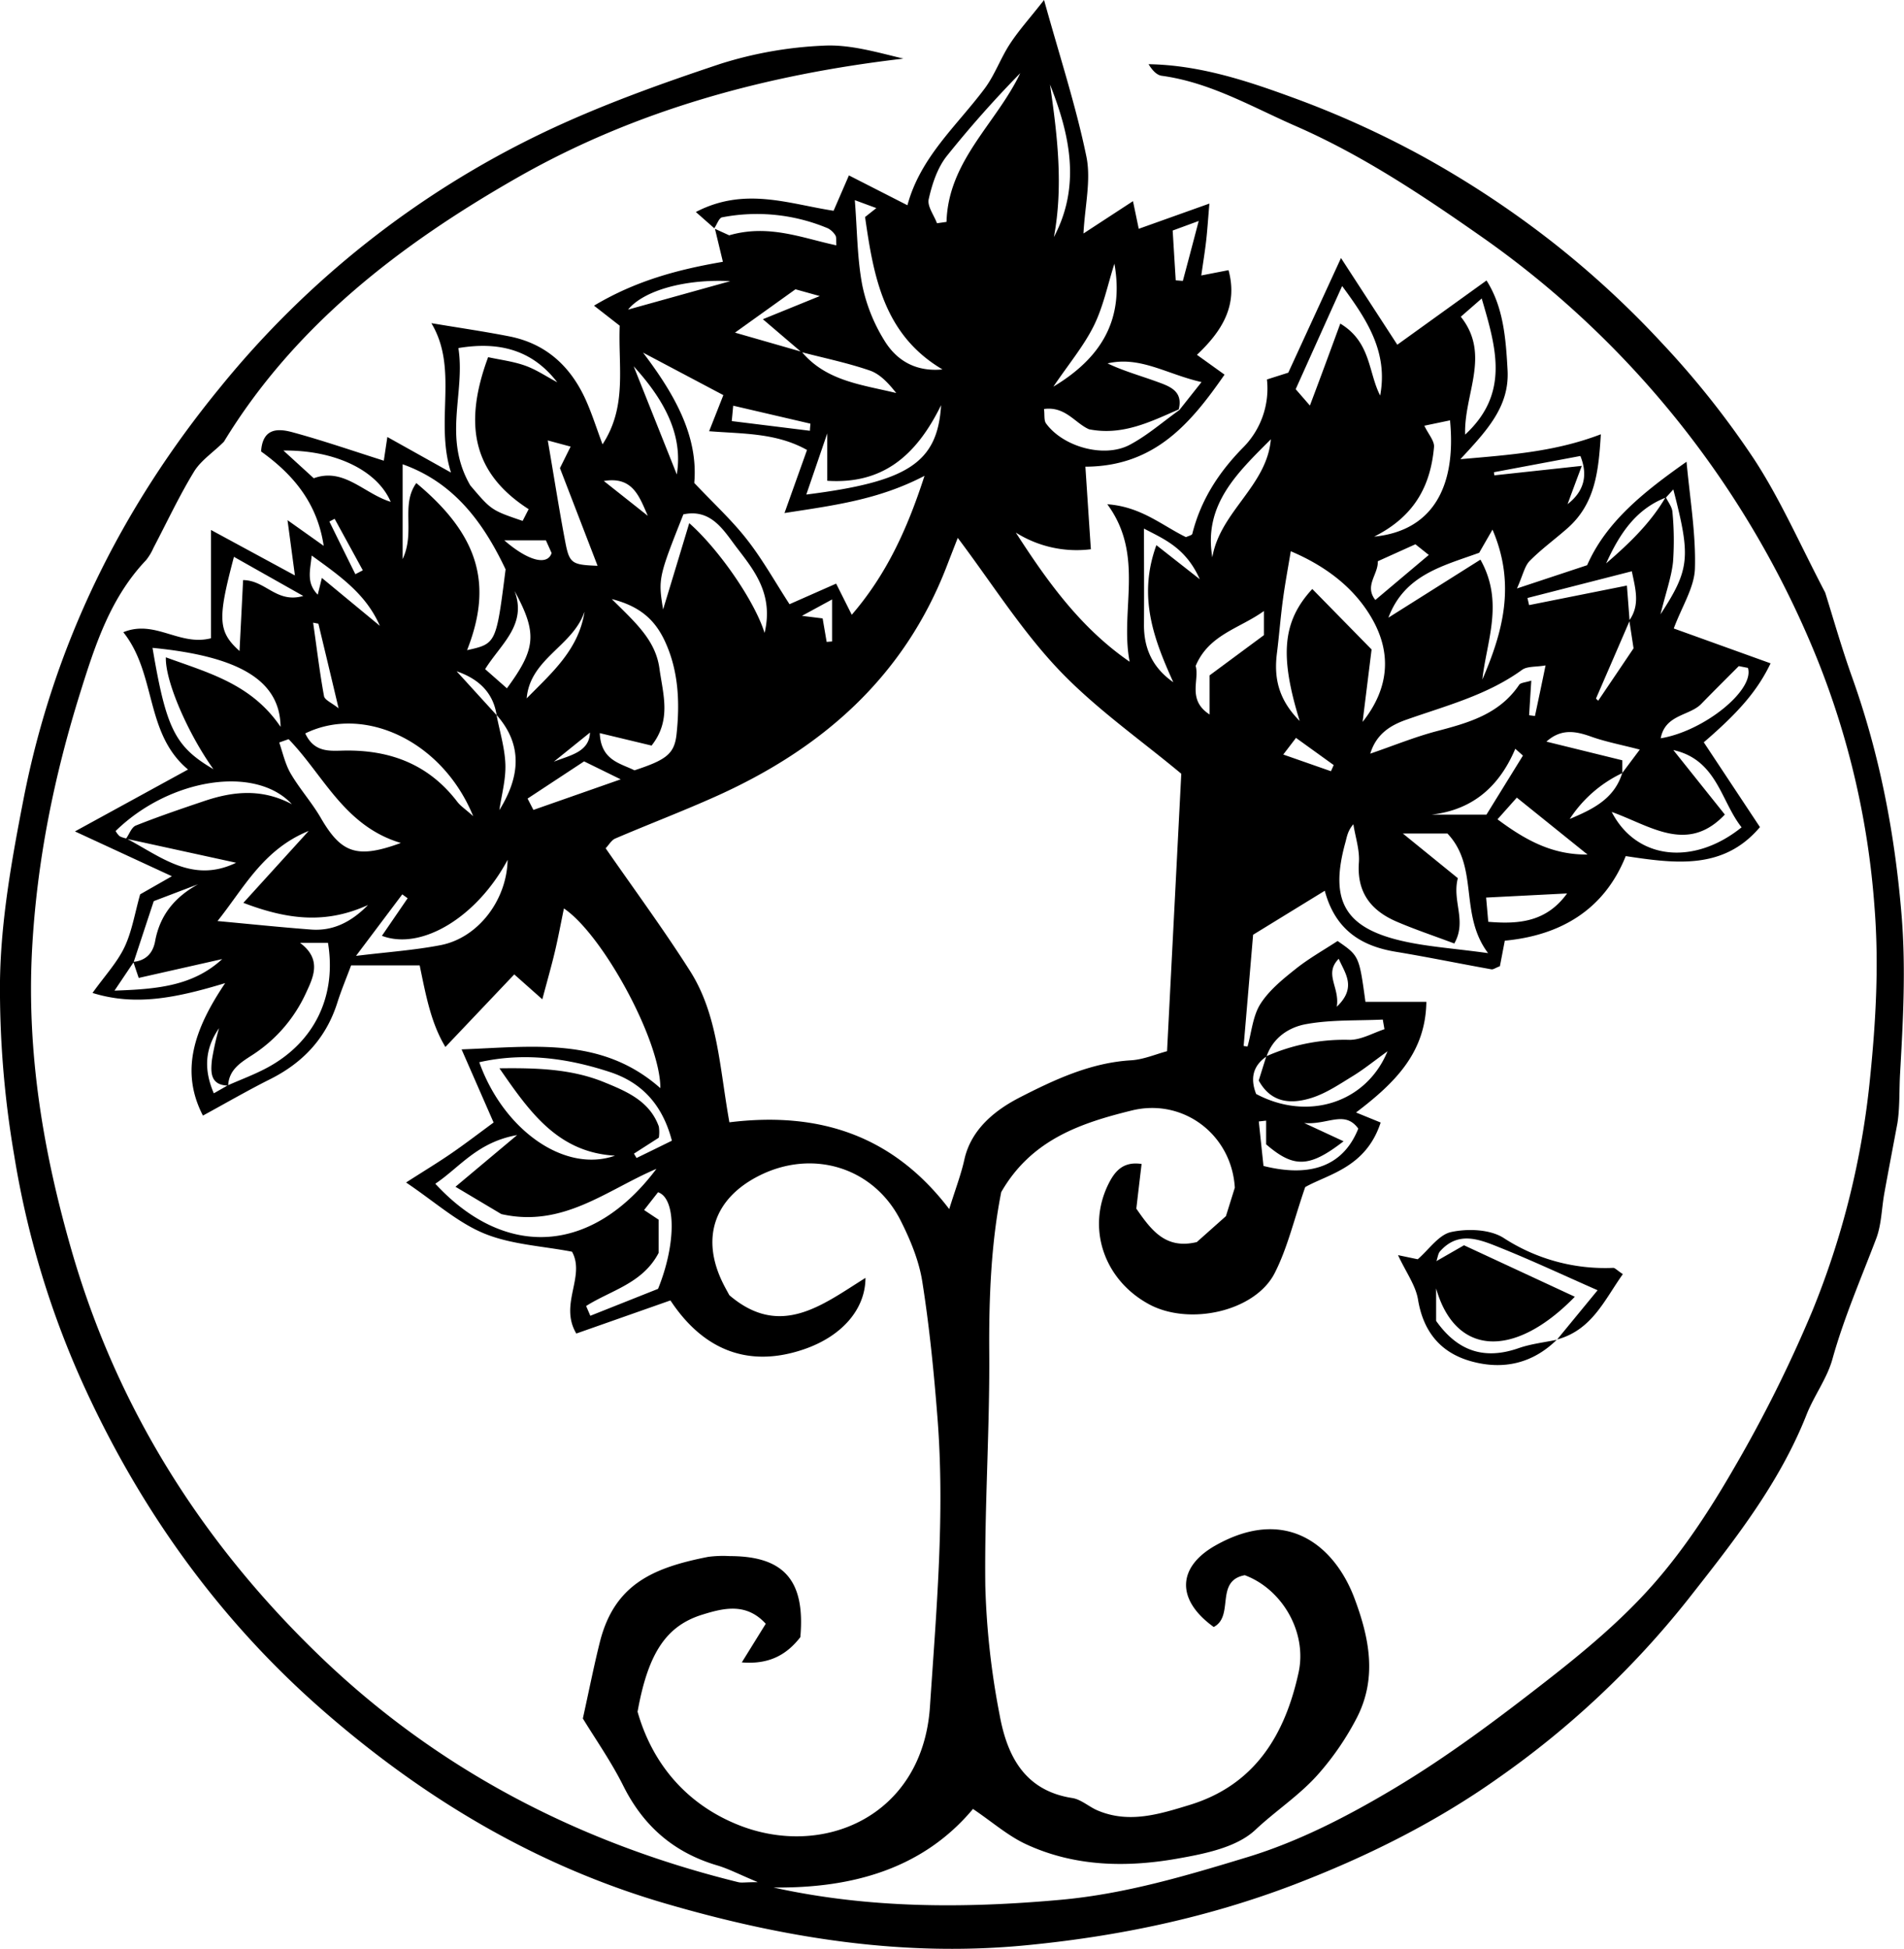 <?xml version="1.0" encoding="UTF-8"?>
<svg data-bbox="-0.009 0 535.238 547.865" viewBox="0 0 535.28 547.89" xmlns="http://www.w3.org/2000/svg" data-type="shape">
    <g>
        <path d="m200.81 64.17-5.18-4.57c13.74-7.15 26.05-2.29 38.72-.35l4.31-9.94 16.45 8.39c3.64-13.54 13.86-22.31 21.7-32.79 2.82-3.77 4.44-8.42 7-12.38s5.58-7.25 9.71-12.53c4.49 16.18 9 29.91 11.9 44 1.36 6.63-.42 13.9-.82 21.64l13.92-9.09c.62 2.95 1.06 5.08 1.62 7.77L340 57.23c-.4 4.72-.58 7.61-.91 10.48s-.82 5.92-1.37 9.73l7.66-1.49c2.7 9.94-1.84 17.15-8.88 23.8l7.76 5.57c-9.64 13.91-19.78 25.79-39.12 25.88.51 7.67 1 15.23 1.54 23.21a32.07 32.07 0 0 1-21.1-4.69c8.92 13.84 18.25 26.84 32 36.31-2.8-14.54 4.32-29.88-6.28-44.27 9.51.67 15.43 6 22.12 9.24.7-.34 1.68-.52 1.78-.93 2.37-9.47 7.39-17.23 14.21-24.19a23.49 23.49 0 0 0 6.77-19.2l6-1.91L377 72.54l15.83 24.37 25.08-18.06c4.72 7.41 5.44 16.22 5.92 25.24.54 10.16-5.7 16.85-13.27 25 14.34-1.25 26.61-2.09 39.49-7-.63 10.38-1.57 19.52-9.37 26.4-3.51 3.1-7.34 5.87-10.62 9.19-1.44 1.45-1.87 3.9-3.59 7.75l19.73-6.54c5.34-12.16 15.8-20.53 27.94-29.08 1 10.73 2.65 20.4 2.36 30-.16 5.34-3.61 10.58-5.95 16.87l27.22 9.8c-3.57 7.42-8.55 13.41-18.78 22.2l15.79 23.84c-10.14 12-23.5 10.32-37.73 8.15-6.06 15.17-18.44 22.32-34 23.78-.59 3.07-1 5.27-1.38 7.18-1.21.44-1.89 1-2.45.86-9-1.61-17.89-3.45-26.87-4.93-9.81-1.62-17-6.27-19.91-17.15l-20.15 12.37c-.94 11.08-1.8 21.18-2.66 31.27l1.09.16c1.14-4 1.48-8.61 3.64-12 2.47-3.87 6.35-7 10-9.9s7.86-5.27 11.68-7.77c6.06 4.19 6.06 4.19 7.83 17.1H401c-.22 14.18-8.61 22.63-19.77 31.11l6.92 2.82c-4.15 12.69-14.73 14.49-21.21 18.15-3.18 9.18-5 17.21-8.63 24.27-5.58 10.74-24 14.77-35.28 8.67-12.76-6.91-17.62-21.53-11.31-34 1.8-3.55 4.15-6.2 9.22-5.44-.5 4.2-1 8.43-1.48 12.56 4.22 6.09 8.25 11.52 17 9.4l8.19-7.29 2.5-8c-.88-14.92-14.51-25.27-29-21.7-14.21 3.51-28.16 8.12-36.67 22.94-2.84 14.27-3.49 29.72-3.37 45.35.15 21.73-1.36 43.47-1.11 65.19a220 220 0 0 0 4 36.28c2.06 11.43 6.88 21.42 20.45 23.52 2.51.39 4.71 2.49 7.18 3.52 8.83 3.72 17.38 1 25.8-1.57 18.35-5.61 26.81-19.68 30.64-37.2 2.48-11.35-4.61-23.48-15.12-27.39-8.5 1.57-2.85 11.48-8.73 14.56-10.6-7.63-10.3-16.82.49-22.92 20.19-11.4 33.65.41 39.06 14.81 4.22 11.23 6.38 22.3.81 33.38a78 78 0 0 1-10.8 15.9c-5.22 6-12.06 10.41-17.89 15.89-5.19 4.86-14 6.66-21.58 8-14.49 2.6-29.17 2.36-42.87-4-5.06-2.35-9.43-6.21-14.9-9.91-14.08 16.83-33.93 22.35-56.12 22.08 26.8 5.92 53.68 5.92 80.91 3.45 18.15-1.66 35.37-6.81 52.42-12 14.45-4.4 28.34-11.59 41.37-19.39 14.79-8.84 28.71-19.28 42.34-29.9 10.69-8.32 21.28-17.13 30.2-27.23s16.34-21.54 23.06-33.22a376 376 0 0 0 21.73-43.64 233.4 233.4 0 0 0 16.31-65.84c1.62-15.94 2.49-31.76 1.24-47.68a232.1 232.1 0 0 0-16.16-70 267 267 0 0 0-93.44-118c-17-11.93-34.15-23.43-53.13-31.73-12.26-5.36-24-12.28-37.68-14.14-1.42-.19-2.67-1.58-3.69-3.25 14.05.23 27.21 4.5 40 9.18a265.6 265.6 0 0 1 37.95 17.22 274.6 274.6 0 0 1 35.62 23.63 265.4 265.4 0 0 1 30.71 28.31 248 248 0 0 1 25.94 32.68c7.39 11.29 12.85 23.85 20 37.51 2.12 6.74 4.59 15.47 7.64 24 7.68 21.55 11.92 43.62 13.82 66.5 1.26 15.07.44 29.79-.4 44.67-.27 4.71-.05 9.44-.74 13.95-1.23 6.57-2.49 13.13-3.68 19.7-.78 4.29-.79 8.85-2.31 12.84-4.27 11.23-9.06 22.22-12.3 33.86-1.52 5.46-5.18 10.28-7.28 15.63-7.73 19.55-20.6 35.72-33.39 52a253.2 253.2 0 0 1-53.26 50.11c-17.7 12.55-37.15 22.21-57.49 30-24.18 9.23-49.14 14.49-75 17-34.77 3.41-68.26-2-101.32-11.62-36.13-10.49-67.62-29.18-96-53.82-30.04-26.07-52.52-57.69-68.66-93.64A254 254 0 0 1 4 324.86a277 277 0 0 1-4-49.16c.25-17.12 3.36-34.34 6.65-51.24 8.44-43.13 27.35-81.54 55.22-115.53a263.2 263.2 0 0 1 90.51-71.48c16.14-7.74 33.16-13.84 50.18-19.51a111.8 111.8 0 0 1 28.92-5.1c7.38-.41 14.91 1.82 22.5 3.64-38.37 4.48-75.1 14.35-108.64 33.51-32.87 18.78-62.52 41.53-82.4 74.2-3 3-6.47 5.24-8.4 8.41-4.2 6.89-7.63 14.25-11.39 21.41a15.3 15.3 0 0 1-2.09 3.47c-9.94 10.45-14.25 23.65-18.43 37C15.2 218.2 10.32 242.2 9 267.21c-1.49 28.84 3.13 56.46 11 83.9 12.74 44.5 36.63 82.33 69.69 114.24 33.23 32.09 73 52.71 117.84 63.77.94.24 2 0 5.52 0-5.23-2.18-8.25-3.77-11.46-4.72-12.11-3.59-20.69-11-26.36-22.36-3.45-6.9-7.94-13.29-11.37-18.93 1.8-8.16 3.11-14.8 4.75-21.36 4.06-16.29 14.85-21 30.44-24.07a32 32 0 0 1 6.11-.22c15.22 0 21.27 6.81 19.84 22.79-3.75 4.82-8.61 7.74-16.45 7.09l6.73-10.86c-5.49-6-11.85-4.42-17.84-2.56-10.26 3.18-15.27 11-18.2 27.29 4.19 14.72 13.76 25.81 27.76 31.59 24.08 10 52.38-2.06 54.44-33 1.8-27 4.23-54 2.13-81.05-1-12.85-2.27-25.72-4.28-38.44-.93-5.9-3.36-11.77-6.08-17.16-7.57-15-24.77-20.26-39.89-12.58-12.66 6.43-16.34 17.64-10 30.32.61 1.22 1.28 2.4 1.73 3.23 14.37 12.28 26.15 2.69 38.26-4.87 0 8.73-6.54 16.43-17.42 20.11-16 5.42-28.51-.29-37.41-13.78l-26.46 9.31c-4.89-8.23 2.63-16-1.2-23-8.33-1.6-17-2-24.56-5.07s-14.07-9-22.1-14.39c5.18-3.32 9.07-5.67 12.8-8.24 3.91-2.69 7.68-5.59 11.81-8.62l-9-20.56c20.27-.76 39.48-3.61 55.88 10.9.06-13.3-16.18-43.17-27.11-50.52-.84 4.05-1.59 8.11-2.54 12.13s-2.16 8.23-3.53 13.41c-3-2.65-5.35-4.75-7.89-7l-19.36 20.4c-4.05-6.69-5.48-14.47-7.23-22.94H98.71c-1.33 3.57-2.77 7-3.87 10.47-3.16 10-9.67 16.93-19 21.58-6.3 3.16-12.41 6.71-18.79 10.18-6.44-12.46-2.56-24.17 6.25-37.24-13.91 4.21-25.27 6.49-37.29 2.76 3.46-4.83 6.92-8.53 9-12.9s2.92-9.64 4.39-14.82l8.92-5.09-27.25-12.6 31.79-17.4c-12.19-10.16-8.79-26.79-18.19-38.6 8.91-3.66 15.75 4 24.65 1.7v-30.44l23.59 12.78c-.65-4.86-1.22-9.13-2.08-15.54L91 153.45c-1.8-12.13-8.68-20.14-17.6-26.53.43-6.7 4.84-6.48 8.8-5.41 8.46 2.29 16.77 5.17 25.7 8 .21-1.37.52-3.48 1-6.66l17.89 10c-4.61-14.49 2.2-29.13-5.52-42 7.67 1.29 14.84 2.32 21.94 3.72 10.51 2.08 17.43 8.67 21.64 18.24 1.6 3.63 2.8 7.43 4.54 12.11 7-10.69 4.36-21.8 4.83-33.36L167 85.93c11.73-7 23.52-10.15 36.23-12.33L201 64.33l4 1.82c11.14-3.22 20.54.79 30.13 2.82-.11-1.5.05-2.3-.26-2.78a5.47 5.47 0 0 0-2.11-2A51.5 51.5 0 0 0 203 61.1c-.86.16-1.45 2.01-2.19 3.07m-61.19 136.85c-1-6.39-5.11-10.19-11.25-12.31l11.23 12.32c.88 4.61 2.32 9.21 2.48 13.85.15 4.26-1.07 8.57-1.69 12.86 5.71-9.19 6.75-18.21-.77-26.72m328.67-61.29c.66 1.4 1.79 2.77 1.89 4.21a83.5 83.5 0 0 1 .17 14c-.44 4.22-1.93 8.33-3.53 14.77 8.29-12.73 8.53-16.1 3.61-35.12l-2.06 2.27c-8.66 3.33-13.19 10.52-16.83 18.52 6.38-5.5 12.46-11.28 16.75-18.65m-10.24 34.69c3.05-4.32 1.78-8.72.71-13.82l-29.34 7.51.46 2 27.5-5.49c.27 3.49.52 6.71.76 9.92q-4.72 10.93-9.46 21.86l.63.59c3.45-5.1 6.89-10.2 9.94-14.73-.5-3.27-.85-5.56-1.2-7.84M225.39 98.9c6.92 8.28 17 9.25 26.57 11.59-2.14-2.71-4.5-5.31-7.41-6.32-6.27-2.16-12.82-3.5-19.25-5.18l-10.83-9.25 16-6.51-6.84-1.9c-5.31 3.81-10.42 7.47-17 12.18ZM37.57 270.49l-5.38 8c11.88-.41 22-1.25 30.28-8.87L39 274.92c-.69-2-1.11-3.28-1.52-4.52 3.57-.33 5.53-2.5 6.13-5.81 1.36-7.37 5.52-12.38 12.07-16l-12.45 4.74c-2.07 6.24-3.86 11.7-5.66 17.16m418.49-53.16 4.94-6.6c-5.34-1.39-9.6-2.19-13.64-3.63-4.35-1.55-8.42-2.36-12.61 1.39l21.34 5.25v3.59a36 36 0 0 0-14.78 12.9c6.3-2.67 12.48-5.53 14.75-12.9M356 296.95a54 54 0 0 1 23.42-4.62c3.26 0 6.54-1.91 9.8-3-.16-.9-.32-1.8-.47-2.7-7.16.34-14.44 0-21.45 1.26-4.84.84-9.38 3.73-11.23 9.1-4 2.74-4.55 6.39-2.93 10.55 14.34 7.65 30.87 2.7 36.94-12-3.8 2.75-6.58 5-9.62 6.88-3.74 2.29-7.49 4.85-11.59 6.18-5.73 1.84-11.46 1.63-15-4.84.73-2.34 1.43-4.58 2.13-6.81M331.38 115.1c-8 3.5-15.87 7.44-25.21 5.58-3.92-1.69-6.64-6.52-12.66-5.7.21 1.69-.06 3.2.57 4.06 4.81 6.61 16.38 9.82 23.54 6 5-2.66 9.31-6.47 13.94-9.77l6.23-7.86c-9.78-2.21-17.22-7.38-26.42-5.25 4.53 2.16 9.33 3.48 14 5.19 3.46 1.26 7.32 2.6 6.01 7.75M35.5 235.7c9.62 5.05 18.58 12.79 30.88 6.84l-30.95-6.76c.91-1.27 1.54-3.21 2.76-3.7 6.23-2.48 12.59-4.65 19-6.81 8.1-2.76 16.23-3.75 24.87.81-10.39-11.16-34.55-7.14-49.55 7.54a5.5 5.5 0 0 0 1.13 1.47 7 7 0 0 0 1.86.61m28.56 69.41c3.72-1.65 7.58-3.06 11.15-5 13.27-7.18 19.45-20.16 17-35.05h-7.86c6.31 4.69 3.66 9.81 1.6 14.25a41.06 41.06 0 0 1-15.26 17.44c-3.23 2.08-6.34 4.09-6.55 8.44-5.1-.12-4.92-3.83-4.56-7.22a77 77 0 0 1 2-8.92c-4 5.74-4.33 11.65-1.47 18.31Zm141 10.4c25.36-3.12 46.05 3.75 61.8 24.39 1.76-5.67 3.33-9.72 4.26-13.93 1.94-8.75 9-14.06 15.51-17.42 9.64-4.94 19.9-9.79 31.31-10.47 3.56-.21 7-1.73 10.16-2.56 1.36-26.58 2.68-52.19 4-78-11.33-9.46-24-18.26-34.43-29.23-10.57-11.14-18.87-24.42-28.41-37.08-1.11 2.84-2.09 5.35-3.06 7.87-12.05 31.35-35.26 51.55-65.18 64.91-9.25 4.14-18.73 7.75-28.05 11.74-1.08.47-1.79 1.79-2.7 2.74 8.12 11.7 16.33 22.86 23.73 34.5 7.84 12.36 8.26 26.96 11.06 42.54M180.78 99.13c8.64 11.39 15.58 23.29 14.4 36.64 5.69 6 10.73 10.64 14.89 16 4.31 5.52 7.76 11.71 11.89 18.09l13.11-5.79 4.39 8.76c9.67-11.23 15.55-23.89 20.45-39.06-12.92 6.74-25.42 8.29-39.36 10.46 2.44-6.85 4.32-12.1 6.33-17.73-8.67-4.84-17.91-4.51-27.52-5.27l4-10.15Zm237.57 168.82c-8.26-11-2.44-24.13-11.42-33.62H394.4l15.45 12.55c-1.69 6.46 2.62 12-1 18.36-5.63-2.12-11-3.91-16.2-6.14-7.18-3.09-11.23-8.18-10.62-16.61.26-3.54-1-7.18-1.55-10.78-1.63 1.9-1.82 3.57-2.26 5.18-4.45 16.13-.29 23.83 15.73 27.58 7.13 1.67 14.53 2.12 24.4 3.48m-277.94 32.38c10.59-.14 20.34.18 29.47 3.92 6.21 2.54 12.76 5.25 15.34 12.45a10.4 10.4 0 0 1 0 3.13l-7 4.49.74 1.22c3.17-1.54 6.33-3.09 9.93-4.86-2.67-10.22-8.52-16.37-17.41-19.3-11.94-3.92-24.17-5.6-36.74-2.76 6.81 19.06 24 31.25 38.16 26.27-16.03-.91-23.96-12.22-32.49-24.56m242.66-97.38c7.53-9.48 8.16-19.34 2.71-28.93-5.15-9.07-13.51-15.07-22.9-19.05-.69 4.22-1.57 8.86-2.2 13.54-.68 5-1.06 10.08-1.69 15.11-.87 6.88.36 13 6.4 19.07-5.69-18.4-4.86-28 3.54-37.11l16.67 17c-.89 7.2-1.68 13.52-2.53 20.4ZM184.55 328.59c-14 5.95-26.28 16.65-43.61 12.72l-12.89-7.68 17.33-14.53c-11.25 2-16.17 9.12-23 13.68 19.84 21.47 44.21 19.72 62.17-4.19M128.87 97.85c2 12.68-4.47 25.07 3.33 38.59 5.94 7 5.94 7 14.73 10l1.69-3.3c-15.06-9.68-18.72-23-11.39-42.73 3.39.74 7.05 1.18 10.43 2.39 3.16 1.13 6 3.08 9 4.67-7.04-9.14-16.37-11.53-27.79-9.62m2.44 84.93c8.18-1.82 8.18-1.82 10.83-22.71-6.31-13.34-14.63-24.47-28.95-29.55v26.66c3.63-7.67-.6-15.19 3.85-21.38 17.53 14.6 21.6 28.36 14.27 46.98M172 168.42c6.74 6.69 12.28 11.54 13.39 19.49 1 7.3 3.46 14.51-2.21 21.69l-14.57-3.5c.33 7.71 5.82 8.47 9.76 10.46 8.83-2.91 11.2-4.55 11.82-10.05 1-9.17.58-18.37-3.55-26.85-2.57-5.18-6.47-9.18-14.64-11.24M60 216.24c-7.16-10-13.61-24.83-13.37-31.45 11.84 4.34 24.06 7.43 32.25 19.55-.15-13.16-11.85-19.87-36-22.21 3.84 22.78 6.35 27.78 17.12 34.11m25.82-10.07c2.51 5.46 6.93 4.92 10.85 4.84 13-.25 23.87 3.86 31.93 14.44.9 1.18 2.23 2 4.43 4-8.67-21.26-30.75-31.32-47.18-23.28Zm348.66-19.1c-2.73.47-5.13.2-6.57 1.24-9.81 7.11-21.33 10.07-32.49 14-4.42 1.55-8.47 3.94-10.19 9.56 6.61-2.27 12.47-4.67 18.54-6.28 9-2.37 17.72-4.76 23.32-13.07.42-.62 1.74-.64 3.41-1.18-.23 3.59-.42 6.66-.61 9.73l1.64.22c.96-4.51 1.9-8.96 2.98-14.22ZM81.14 207.8l-2.64.93c1 2.93 1.69 6.11 3.23 8.75 2.55 4.35 6 8.19 8.51 12.55 5.72 9.81 10.1 11.48 22.45 6.95-15.9-4.74-21.69-19.03-31.55-29.18m403.77 21.19c-10.54 11.14-20.92 3.15-31.8-.73 7 13.58 23.14 15.11 36.51 4.32-5.84-7.34-6.91-19-19.19-21.72Zm-65.32-80.1c-1.64 2.85-2.77 4.81-3.74 6.51-10.24 3.71-21 6.18-25.52 18.24l25.87-16.31c6.73 12 1.7 22.91.54 33.71 5.72-13.28 9.49-26.71 2.85-42.15m-225.82-1.82c8.13 7.15 18.3 21.66 21.18 30.87 2.58-10.91-2.91-17.58-7.83-24-3.65-4.78-7.13-11-15-9.34-7 17.64-7.11 18.12-5.7 26.73 2.65-8.69 4.88-16.07 7.35-24.26m183-56.12c8.69 5.22 7.86 13.68 11.24 20.25 2.3-12.33-3.82-21.46-10.69-30.79q-6.69 14.83-13.06 29l4 4.6c2.9-7.68 5.51-14.78 8.55-23.06ZM114.6 252.52l-1.51-1.09-13 17.29c9-1.09 16.42-1.6 23.69-3 10.6-2 18.71-12.65 18.93-24-8.53 16-24.17 25.6-35.34 21.36Zm-46.18 1.29 18.36-20.21c-12.85 5.23-18.22 16.07-25.63 25.33 9.07.84 17.68 1.74 26.31 2.39 5.82.44 11-1.8 16-6.9-11.6 5.27-22.21 4.3-35.04-.61m171.9-197.54c.68 8.68.67 16.44 2.1 23.93a47.7 47.7 0 0 0 6.21 15.53c3.38 5.55 8.74 8.85 16.34 8.13-16.59-9.8-19.38-26.22-21.77-42.85l3.17-2.51Zm-75.54 310.88c.39.92.79 1.83 1.18 2.75l19.04-7.57c5.12-12.61 5.09-25.44 0-27.16l-3.92 5c1.73 1.15 2.83 1.89 4.08 2.71v9.35c-4.51 8.62-13.42 10.49-20.38 14.92M416.56 83.91l-5.88 5.13c8.53 10.7.84 21.72 1.22 33.14 12.57-11.62 8.73-24.36 4.66-38.27m-16.13 35.77c1.13 2.38 2.88 4.28 2.72 6-.94 10.58-5.24 19.37-16.83 25.18 16-1.58 23.2-13.46 21.33-32.69Zm-137-56.92 2.67-.38c.47-17.21 14.05-27.74 20.73-41.81a311 311 0 0 0-20.73 23.39c-2.59 3.32-4.06 7.81-5 12-.48 1.98 1.46 4.51 2.32 6.8Zm91.9 115.8v-6.79c-6.8 4.93-15.47 6.57-19.19 15.44 1.14 3.94-2.47 9.53 3.92 13.65v-11ZM154 123.82c1.83 10.67 3.22 19.61 4.91 28.49 1.17 6.13 1.87 6.47 9.09 6.75-3.54-9.19-7.15-18.57-10.58-27.46l3-6.05Zm-86.66 59.2c.37-7.38.7-13.69 1-19.94 6.4.05 9.36 6.62 16.92 4.46l-19.49-11c-4.61 17.39-4.55 20.98 1.57 26.48m289.94-59.53c-9.31 9.35-19 18.33-16.45 33.18 2.17-12.82 15.34-20.04 16.45-33.18m-92.71-9.58c-7.18 14.64-16.77 22.23-32 21.25v-13.33l-5.89 17.2c28.32-3.58 36.9-8.78 37.89-25.12m65.28 77.88c-5.42-12-10.06-24-4.75-38.53l12.2 9.58c-3.94-8.86-10.05-11.27-15.69-14.24 0 9.32.06 18.08 0 26.84-.08 6.79 2.39 12.27 8.24 16.35m36.79 123.91 11.08 5.14c-9.63 7.46-14 7.56-21.77.86v-6.66l-2.06.23c.45 4.33.91 8.65 1.32 12.51 13.74 3.44 22.6-.35 26.65-10.5-3.86-5.3-8.66-.95-15.22-1.58m122.19-128.44c-3.9 3.92-7.25 7.23-10.54 10.62s-10.15 2.93-11.41 9.67c12.16-2 26.46-13.54 24.52-19.79ZM88.21 134.45c8.47-3.1 14.08 4.3 21.63 6.63-3.87-9-15.86-14.59-30.16-14.42ZM446.3 240.23l-19.87-16-5.43 6.1c8.18 6.11 15.64 10 25.3 9.9M142.51 193.5c8.22-11.18 8.58-15.49 2.14-27.39 3.6 9.53-3.86 14.92-8.26 22Zm5.81 31 1.64 3.19 24.54-8.6-10.29-5.05ZM295.19 23.76c2.08 14.28 3.78 28.56 1.1 42.88 7.59-14.31 4.56-28.63-1.1-42.88m145.37 227.41-22.76 1.16c.19 2.1.38 4.27.6 6.81 8.78.74 16.38-.01 22.16-7.97M313.3 74.13c-1.87 5.84-3.1 12-5.77 17.41-2.81 5.69-7 10.69-11.39 17.16 13.96-8.37 19.86-19.3 17.16-34.57m114.85 138.28L426 210.5c-6.3 14.9-17.78 20-32.92 18.52h24.81ZM87.63 156.18c-.47 4.44-1.51 7.7 1.7 11l1.16-4.71 16.3 13.47c-3.89-8.92-11.12-13.94-19.16-19.76m299 12.51 15.05-12.68-3.76-3-10.57 4.77c.14 3.76-3.88 6.87-.68 10.91Zm-222.36 3.41c-3.27 9.57-15.27 13.09-16.2 24.23 6.93-7.07 14.53-13.55 16.24-24.23Zm26-38.72c1.69-10.23-2.61-20-12.12-30.4Zm250.43 8.35c4.6-3.57 5.8-8.05 3.6-13.54l-24.3 4.56.1.88 24.6-2.66c-1.55 4.1-2.78 7.43-4 10.76m-213-20.63c0-.65.09-1.31.13-2l-21.7-5.05c-.09.92-.23 2.44-.41 4.33Zm-22.4-42.06c-12.51-.66-24.29 2.55-28.73 8ZM89.51 175.33l-1.48-.28c1 6.89 1.81 13.8 3.06 20.64.2 1.11 2.2 1.9 4.1 3.44-2.11-8.92-3.9-16.38-5.68-23.8M337 62.12l-7.32 2.69c.31 5.07.58 9.55.86 14l2 .16c1.34-4.98 2.66-10 4.46-16.85M141.77 151.9c6.7 5.82 12.14 7.18 13.31 3.57-.42-.92-.94-2.09-1.61-3.57Zm219 60.22 13.41 4.69.77-1.73-10.6-7.64Zm-191-76.89 12.35 9.78c-2.37-5.36-4.21-11.2-12.42-9.78Zm61.5 38.62c.44 2.58.79 4.59 1.13 6.6l1.53-.12v-11.81l-8.48 4.61Zm145.14 95.64c-4.34 4.35.32 8-.6 13.53 5.75-5.47 2.26-9.47.53-13.53ZM99.9 161.42l2.1-1.09-7.92-14.48-1.48.77q3.65 7.42 7.3 14.8m66 44.49-10.2 8.22c4.52-1.8 9.97-2.68 10.17-8.22Z"/>
        <path d="M437.65 376.65c-6.81 6.7-15.09 8.52-24 6.06-8.59-2.37-13.5-8.27-15-17.39-.67-4-3.37-7.64-5.62-12.47l5.54 1.16c3.16-2.72 5.93-6.93 9.43-7.66 4.65-1 10.83-.77 14.66 1.63a52.3 52.3 0 0 0 30.85 8.45c.53 0 1.08.67 2.73 1.76-5.16 7.23-8.65 15.68-18.47 18.37l11.37-13.84c-9.68-4.26-18.48-8.39-27.49-12-5.61-2.25-11.62-4.82-16.82 1.08-.53.6-.61 1.6-1 2.73l7.75-4.45 31.16 14.47c-17 17.47-33.56 16.74-39-2.35v9.13c6 8.5 13.51 11.05 23.18 7.68 3.39-1.19 7.08-1.6 10.73-2.36"/>
    </g>
</svg>

